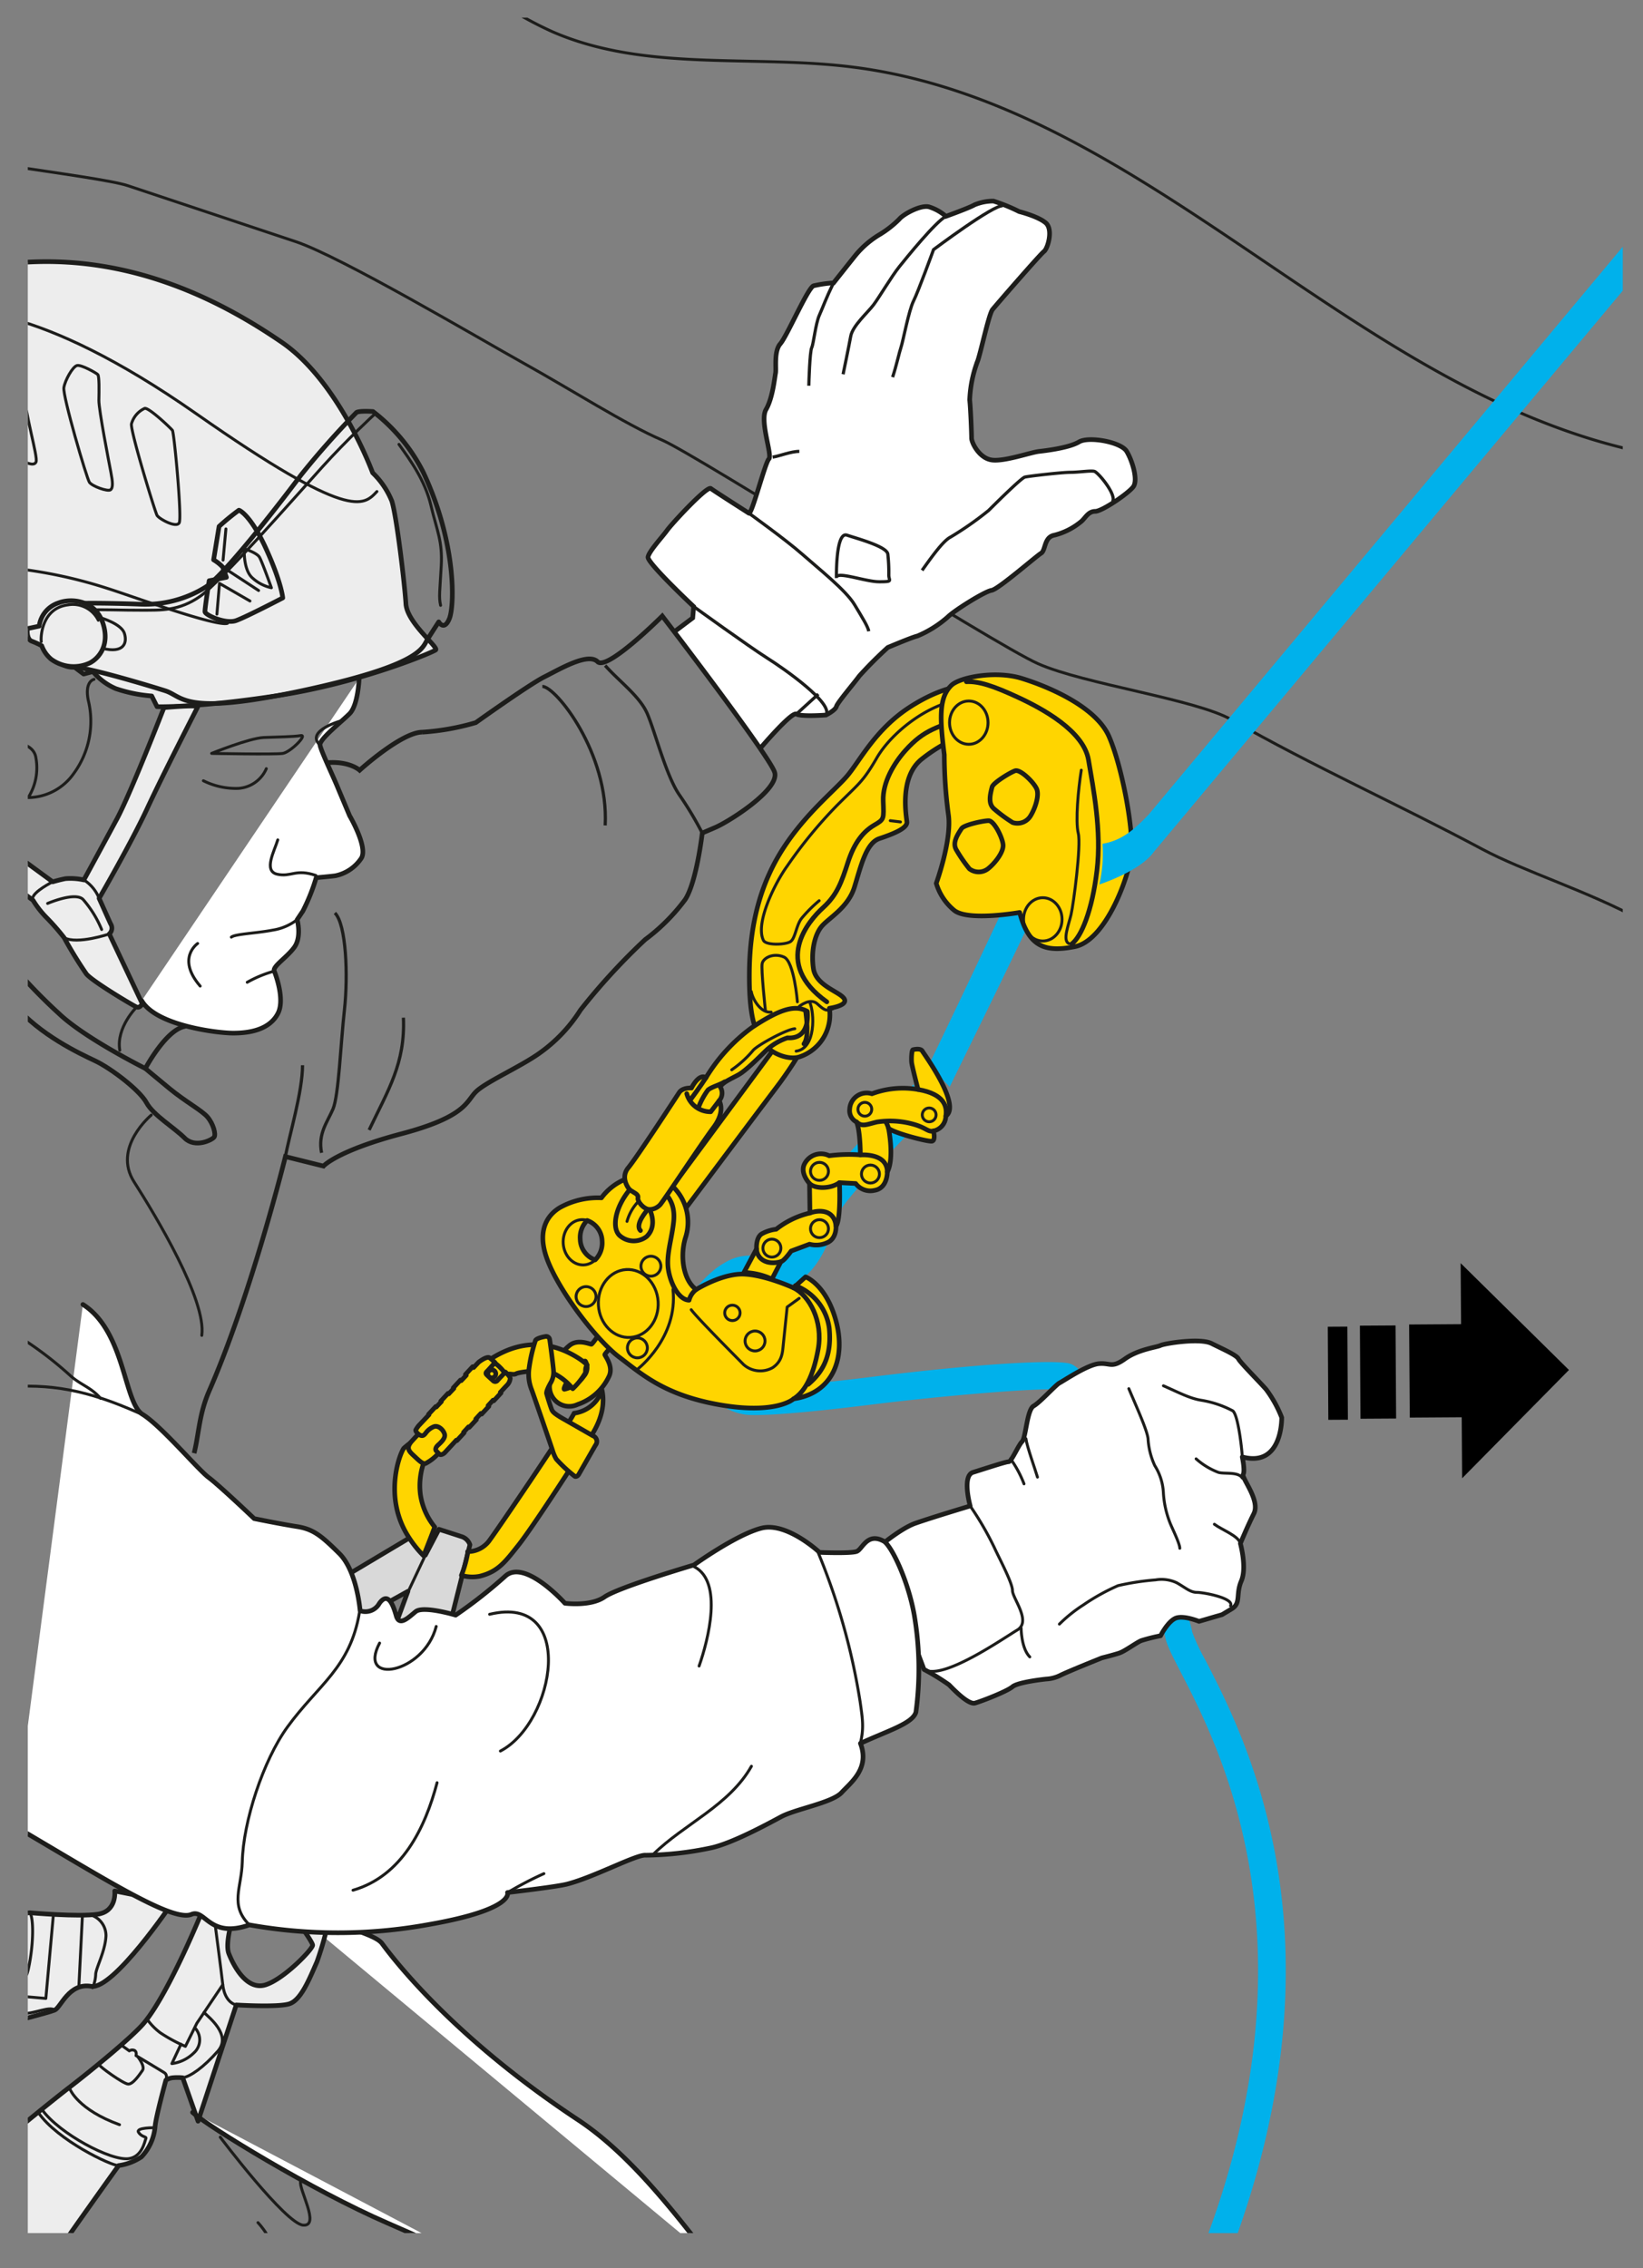 <svg xmlns="http://www.w3.org/2000/svg" xmlns:xlink="http://www.w3.org/1999/xlink" viewBox="0 0 282.765 390.385"><rect x="0" y="0" width="282.765" height="390.385" fill="#808080" stroke="none"/><defs><clipPath id="clip-path"><rect x="4.783" y="3.028" width="274.499" height="381.292" fill="none"/></clipPath></defs><title>ZIGZAG-02-prehension-10</title><g id="Calque_2" data-name="Calque 2"><g id="Calque_1-2" data-name="Calque 1"><g clip-path="url(#clip-path)"><path d="M173.145,155.336c-4.695,10.022-9.979,21.134-13.421,28.212a.975.975,0,0,1,.393.268c1.049,1.158,2.314,2.06,3.318,3.253,4.023-8.246,9.314-18.95,14.031-28.884A37.788,37.788,0,0,1,173.145,155.336Z" fill="#00b1eb"/><path d="M138.364,179.656c-.334,1.26-3.133,5.4-4.737,7.483s-16.701,22.274-16.701,22.274l-1.918-4.259,19.957-27.021Z" fill="#ffd500" stroke="#1d1d1b" stroke-linecap="round" stroke-linejoin="round" stroke-width="0.8"/><path d="M1.061,28.465c9.235,1.374,18.375,2.636,20.923,3.486,5.252,1.75,21.008,7.002,28.885,9.626C58.744,44.205,82.374,58.208,90.254,62.586c7.877,4.377,17.503,10.501,23.633,13.125,6.127,2.627,56.892,35.011,64.768,38.514,7.875,3.499,27.127,6.123,33.258,9.624,14.06,8.029,28.913,14.67,43.19,22.3,7.109,3.799,18.107,7.189,27.281,12.175" fill="none" stroke="#1d1d1b" stroke-linecap="round" stroke-linejoin="round" stroke-width="0.5"/><path d="M85.725.25A63.509,63.509,0,0,0,94.997,5.426c16.012,7.014,34.44,3.927,51.783,6.121,49.064,6.205,83.93,53.184,131.863,65.362q1.921.488,3.872.908" fill="none" stroke="#1d1d1b" stroke-linecap="round" stroke-linejoin="round" stroke-width="0.5"/><path d="M122.007,388.416c-6.766-8.785-14.141-18.043-22.521-23.58-22.348-14.758-32.475-28.675-33.74-30.363-1.262-1.681-7.171-2.742-13.499-5.903a50.789,50.789,0,0,1-10.117-6.537" fill="#fff" stroke="#1d1d1b" stroke-linecap="round" stroke-linejoin="round" stroke-width="0.8"/><path d="M83.302,389.985c-6.13-2.746-12.025-5.4-16.636-7.399-12.976-5.62-30.924-16.651-33.522-19.031" fill="#fff" stroke="#1d1d1b" stroke-linecap="round" stroke-linejoin="round" stroke-width="0.8"/><path d="M37.905,367.816S49.151,382.736,52.182,382.957c3.021.214-.871-6.277-.436-7.571" fill="none" stroke="#1d1d1b" stroke-linecap="round" stroke-linejoin="round" stroke-width="0.5"/><path d="M44.393,382.521s3.132,3.134,2.939,6.996" fill="none" stroke="#1d1d1b" stroke-linecap="round" stroke-linejoin="round" stroke-width="0.5"/><path d="M61.808,116.752s-.166,4.595-1.642,6.075c-1.48,1.477-5.252,4.429-5.089,5.415.166.985,2.133,5.086,2.953,7.057.823,1.967,2.137,5.086,2.137,5.086s3.281,5.58,1.967,7.385a7.064,7.064,0,0,1-4.429,2.953c-1.314.166-3.284.328-3.284.328a33.407,33.407,0,0,1-2.296,5.746l-.985,1.476s.823,2.953-.491,4.758c-1.314,1.805-3.776,3.281-3.447,4.101.329.823,1.805,4.924.657,7.223-1.148,2.299-3.776,3.447-7.714,3.447-2.79,0-13.294-1.314-15.753-5.581" fill="#fff" stroke="#1d1d1b" stroke-linecap="round" stroke-linejoin="round" stroke-width="0.8"/><path d="M36.422,129.662s6.459-2.627,8.972-2.735c2.514-.107,5.034-.111,6.345-.328,1.314-.218-1.75,2.846-3.063,3.063C47.362,129.884,36.422,129.662,36.422,129.662Z" fill="none" stroke="#1d1d1b" stroke-linecap="round" stroke-linejoin="round" stroke-width="0.5"/><path d="M58.959,123.975s-6.563,1.746-3.883,4.267" fill="none" stroke="#1d1d1b" stroke-linecap="round" stroke-linejoin="round" stroke-width="0.5"/><path d="M45.834,132.29a5.64,5.64,0,0,1-4.816,3.392,12.533,12.533,0,0,1-6.016-1.314" fill="none" stroke="#1d1d1b" stroke-linecap="round" stroke-linejoin="round" stroke-width="0.5"/><path d="M47.805,144.544c-.553,1.86-2.521,5.359-.111,5.909,2.406.543,3.171-.985,6.673.218" fill="none" stroke="#1d1d1b" stroke-linecap="round" stroke-linejoin="round" stroke-width="0.5"/><path d="M51.138,158.274a9.097,9.097,0,0,1-4.211,1.805c-2.846.55-6.455.654-7.112,1.203" fill="none" stroke="#1d1d1b" stroke-linecap="round" stroke-linejoin="round" stroke-width="0.5"/><path d="M34.016,162.375s-3.717,2.52.436,7.333" fill="none" stroke="#1d1d1b" stroke-linecap="round" stroke-linejoin="round" stroke-width="0.5"/><path d="M47.2,167.133a20.686,20.686,0,0,0-4.65,1.919" fill="none" stroke="#1d1d1b" stroke-linecap="round" stroke-linejoin="round" stroke-width="0.5"/><path d="M16.182,116.918s-1.652.302-.995,3.587a15.182,15.182,0,0,1-2.53,12.66A9.683,9.683,0,0,1,4.858,137.266a9.601,9.601,0,0,0,1.314-6.891c-.237-1.539-1.691-2.331-3.485-2.614" fill="none" stroke="#1d1d1b" stroke-linecap="round" stroke-linejoin="round" stroke-width="0.5"/><path d="M23.515,173.318s-3.558,3.499-2.901,7.437" fill="none" stroke="#1d1d1b" stroke-linecap="round" stroke-linejoin="round" stroke-width="0.5"/><path d="M1.771,106.561a10.575,10.575,0,0,1,3.334,1.954c5.646,4.839,9.294,7.489,9.294,7.489l1.6-.42a10.42,10.42,0,0,0,3.929,2.933,25.284,25.284,0,0,0,6.185,1.265l.914,1.838s6.878.234,20.911-1.928c14.026-2.166,26.459-7.376,27.041-7.831.585-.446-4.93-4.641-5.125-7.961-.202-3.323-1.6-15.148-2.426-17.678a14.053,14.053,0,0,0-3.294-4.849S58.4,65.685,48.455,58.878C38.957,52.383,22.83,43.403,2.531,45.276Z" fill="#ededed" stroke="#1d1d1b" stroke-linecap="round" stroke-linejoin="round" stroke-width="0.8"/><path d="M2.039,97.771a81.241,81.241,0,0,1,16.565,3.531c3.333,1.031,18.53,6.595,20.537,5.981" fill="none" stroke="#1d1d1b" stroke-linecap="round" stroke-linejoin="round" stroke-width="0.5"/><path d="M2.724,55.026c7.133,2.062,17.215,6.494,31.103,16.213C60.27,89.74,62.549,87.061,64.871,84.592" fill="none" stroke="#1d1d1b" stroke-linecap="round" stroke-linejoin="round" stroke-width="0.5"/><path d="M3.31,79.067c.859.39,2.498,1.31,2.888.449.394-.862-1.938-8.254-2.127-12.696-.189-4.442.449-6.92-.241-7.571Z" fill="none" stroke="#1d1d1b" stroke-linecap="round" stroke-linejoin="round" stroke-width="0.5"/><path d="M10.991,66.709c-.228,1.447,3.925,15.591,4.393,16.287.472.696,3.119,1.632,3.616,1.314.498-.322.397-1.418.081-3.041-.312-1.619-2.094-10.794-2.062-12.368.029-1.574.085-4.163-.192-4.442-.28-.283-2.794-1.704-3.551-1.554C12.52,63.051,11.193,65.438,10.991,66.709Z" fill="none" stroke="#1d1d1b" stroke-linecap="round" stroke-linejoin="round" stroke-width="0.5"/><path d="M22.621,72.966c-.169,1.324,4.058,15.119,4.403,15.724.338.605,3.35,2.26,3.825,1.272.481-.989-.878-15.512-1.177-15.9-.299-.393-4.01-3.925-4.768-3.779A4.148,4.148,0,0,0,22.621,72.966Z" fill="none" stroke="#1d1d1b" stroke-linecap="round" stroke-linejoin="round" stroke-width="0.5"/><path d="M35.999,99.942s-.764,4.761-.722,5.34c.039.579,3.567,2.166,5.349,1.526,1.779-.637,8.036-3.903,8.036-3.903s-.195-2.527-2.777-8.254c-2.575-5.73-4.546-6.813-4.774-6.842a40.376,40.376,0,0,0-3.408,2.79l-.94,5.749a7.254,7.254,0,0,1,1.558,1.236c.14.338.644,1.779.644,1.779Z" fill="none" stroke="#1d1d1b" stroke-linecap="round" stroke-linejoin="round" stroke-width="0.8"/><polyline points="37.333 105.692 37.772 100.404 43.021 103.435" fill="none" stroke="#1d1d1b" stroke-linecap="round" stroke-linejoin="round" stroke-width="0.5"/><line x1="38.881" y1="91.028" x2="38.39" y2="96.397" fill="none" stroke="#1d1d1b" stroke-linecap="round" stroke-linejoin="round" stroke-width="0.5"/><path d="M42.039,94.443s-.205,3.483,1.324,4.946a7.053,7.053,0,0,0,3.346,1.769s-1.593-4.452-2.042-5.246C44.221,95.123,42.039,94.443,42.039,94.443Z" fill="none" stroke="#1d1d1b" stroke-linecap="round" stroke-linejoin="round" stroke-width="0.5"/><line x1="38.322" y1="97.584" x2="44.507" y2="101.63" fill="none" stroke="#1d1d1b" stroke-linecap="round" stroke-linejoin="round" stroke-width="0.5"/><path d="M10.66,114.326a3.96,3.96,0,0,0,1.971.517c2.013-.13,12.608,3.024,15.795,4.036,3.184,1.014,3.005,4.406,23.6-.02,20.608-4.429,20.638-7.382,21.529-8.79.894-1.424,1.951-3.04,1.951-3.04s.917,1.636,1.818-.52c.907-2.153,1.278-12.953-4.475-25.22A30.395,30.395,0,0,0,64.192,70.826s-2.403-.172-2.856.172a143.538,143.538,0,0,0-9.545,10.774c-2.588,3.47-13.047,17.141-16.41,19.268a19.682,19.682,0,0,1-11.291,2.943c-3.512-.14-7.987-.198-9.337-.163" fill="none" stroke="#1d1d1b" stroke-linecap="round" stroke-linejoin="round" stroke-width="0.8"/><path d="M16.012,104.989c.797-.137,5.411.052,8.462.032,3.047-.023,6.342.208,10.059-2.459,3.714-2.67,16.589-17.401,20.963-22.228,4.371-4.829,8.937-9.015,8.937-9.015" fill="none" stroke="#1d1d1b" stroke-linecap="round" stroke-linejoin="round" stroke-width="0.5"/><path d="M68.66,76.475c1.945,2.725,4.468,6.143,5.509,10.53,1.037,4.384,2.006,6.114,1.769,10.394-.234,4.273-.442,5.356-.111,6.787" fill="none" stroke="#1d1d1b" stroke-linecap="round" stroke-linejoin="round" stroke-width="0.5"/><path d="M17.424,106.352s3.467,1.015,3.987,2.644c.54,1.717-.156,3.486-3.753,2.592-3.594-.901-3.467-1.932-3.467-1.932" fill="none" stroke="#1d1d1b" stroke-linecap="round" stroke-linejoin="round" stroke-width="0.5"/><path d="M7.183,111.136a15.071,15.071,0,0,0-1.72-.787c-.969-.371-.758-2.156-.758-2.156l2.036-.433a4.89,4.89,0,0,1,3.346-4.003c2.153-.839,6.303-.507,7.62,3.493,1.219,3.694-.615,5.981-2.221,6.832a6.571,6.571,0,0,1-6.677-.631A5.391,5.391,0,0,1,7.183,111.136Z" fill="#ededed" stroke="#1d1d1b" stroke-linecap="round" stroke-linejoin="round" stroke-width="0.8"/><path d="M7.102,110.423c-.124-.859.111-5.763,4.599-6.322a4.878,4.878,0,0,1,5.216,2.647" fill="none" stroke="#1d1d1b" stroke-linecap="round" stroke-linejoin="round" stroke-width="0.5"/><path d="M2.456,152.526l3.225,2.412A16.367,16.367,0,0,0,7.98,157.89a39.388,39.388,0,0,1,3.063,3.499,70.162,70.162,0,0,0,3.828,6.237c1.096,1.314,8.098,5.47,8.644,5.691.546.218.985-.546.985-.546l-5.691-12.039a1.345,1.345,0,0,0,.218-1.746c-.546-1.206-1.968-4.377-1.968-4.377s5.578-9.629,8.312-15.538c2.738-5.906,8.43-16.959,8.644-17.395.221-.436-5.798.111-5.798.111s-5.688,14.66-8.094,19.148c-2.41,4.485-5.691,10.504-5.691,10.504a10.7,10.7,0,0,0-3.174-.221c-1.093.221-2.186.546-2.186.546L2.501,146.956Z" fill="#ededed" stroke="#1d1d1b" stroke-linecap="round" stroke-linejoin="round" stroke-width="0.8"/><path d="M9.073,151.764c-1.093.546-3.938,2.189-3.392,3.174" fill="none" stroke="#1d1d1b" stroke-linecap="round" stroke-linejoin="round" stroke-width="0.5"/><path d="M14.432,151.438a6.649,6.649,0,0,1,2.627,3.171" fill="none" stroke="#1d1d1b" stroke-linecap="round" stroke-linejoin="round" stroke-width="0.5"/><path d="M18.809,160.733s-5.47,1.86-7.766.657" fill="none" stroke="#1d1d1b" stroke-linecap="round" stroke-linejoin="round" stroke-width="0.5"/><path d="M8.194,155.484s4.816-2.081,6.13-.657a18.725,18.725,0,0,1,3.171,5.145" fill="none" stroke="#1d1d1b" stroke-linecap="round" stroke-linejoin="round" stroke-width="0.5"/><path d="M19.746,325.443s.416,3.493-2.908,3.996c-3.323.498-11.727-.25-11.727-.25s-2.004.278-4.712.627c0,0,.887,18.363.075,18.359.524 0.0.812.004.812.004s7.102-1.789,8.137-2.239c1.034-.446,2.436-4.751,6.263-4.091,3.831.657,13.997-14.42,13.997-14.42Z" fill="#ededed" stroke="#1d1d1b" stroke-linecap="round" stroke-linejoin="round" stroke-width="0.8"/><path d="M.287,344.345a7.669,7.669,0,0,0,4.61-5.555c.979-4.534.859-9.008.215-9.6" fill="none" stroke="#1d1d1b" stroke-linecap="round" stroke-linejoin="round" stroke-width="0.5"/><path d="M9.177,329.661,7.889,343.937l-6.003-.524s-.546,3.173,1.854,3.16c2.403-.02,4.755-1.348,5.685-.633" fill="none" stroke="#1d1d1b" stroke-linecap="round" stroke-linejoin="round" stroke-width="0.5"/><line x1="14.188" y1="329.619" x2="13.567" y2="342.025" fill="none" stroke="#1d1d1b" stroke-linecap="round" stroke-linejoin="round" stroke-width="0.5"/><path d="M15.661,329.583A3.723,3.723,0,0,1,18.24,333.186c-.143,2.742-1.763,5.519-1.772,6.657a6.34,6.34,0,0,1-.536,2.247" fill="none" stroke="#1d1d1b" stroke-linecap="round" stroke-linejoin="round" stroke-width="0.5"/><path d="M54.549,337.625a52.782,52.782,0,0,0,2.419-9.376l-7.463.104c1.278,1.714,4.319,5.857,4.299,6.423-.023.715-4.914,5.811-8.091,6.819-3.177,1.008-5.427-3.067-6.325-5.362-.683-1.733.524-5.841,1.155-7.75l-.036.003s-1.06.072-2.511.127a11.995,11.995,0,0,1-2.943-.306S29.187,342.897,24.767,348.18c-2.12,2.53-9.564,8.553-12.813,11.051-3.252,2.498-9.363,7.538-9.363,7.538l-.431,22.217s6.507.404,6.737.059c2.803-4.202,11.515-16.345,11.515-16.345a9.45,9.45,0,0,0,3.925-1.49,8.61,8.61,0,0,0,2.354-5.242c.124-1.606,1.86-7.968,1.86-7.968a2.915,2.915,0,0,1,1.129-.41,9.216,9.216,0,0,1,1.769,0l2.634,7.473L40.663,345.056s7.174.449,9.138-.192C51.766,344.223,53.154,340.818,54.549,337.625Z" fill="#ededed" stroke="#1d1d1b" stroke-linecap="round" stroke-linejoin="round" stroke-width="0.8"/><path d="M36.715,328.838s1.457,11.093,1.626,12.732c.166,1.639.92,3.138,2.322,3.486" fill="none" stroke="#1d1d1b" stroke-linecap="round" stroke-linejoin="round" stroke-width="0.5"/><path d="M38.341,341.57l-4.468,6.643L31.908,352.186a27.323,27.323,0,0,1-4.315-2.335,10.442,10.442,0,0,1-2.25-2.302" fill="none" stroke="#1d1d1b" stroke-linecap="round" stroke-linejoin="round" stroke-width="0.5"/><path d="M35.118,346.365c.706.715,4.829,3.857,2.364,6.654-2.465,2.797-4.712,4.351-6.033,4.573" fill="none" stroke="#1d1d1b" stroke-linecap="round" stroke-linejoin="round" stroke-width="0.5"/><path d="M28.552,358.001s.364-.871-.267-1.281c-.637-.41-4.878-2.946-4.878-2.946s.185-.624-.247-.884a.924.924,0,0,0-.907.071l-1.314-.943" fill="none" stroke="#1d1d1b" stroke-linecap="round" stroke-linejoin="round" stroke-width="0.5"/><path d="M23.772,354.053s1.236,1.574.745,2.276c-.494.696-1.629,2.419-2.475,2.348-.846-.065-4.989-3.05-4.927-3.297" fill="none" stroke="#1d1d1b" stroke-linecap="round" stroke-linejoin="round" stroke-width="0.5"/><path d="M12.064,359.594s1.376,3.499,8.507,6.075" fill="none" stroke="#1d1d1b" stroke-linecap="round" stroke-linejoin="round" stroke-width="0.5"/><path d="M26.699,366.189s-3.428-.072-2.849.8c.579.878,1.441.677,1.252,1.08-.192.41-.611,3.07-2.872,3.428-3.116.508-12.013-4.338-14.901-8.299" fill="none" stroke="#1d1d1b" stroke-linecap="round" stroke-linejoin="round" stroke-width="0.5"/><path d="M20.413,372.7c-1.249.059-10.54-4.364-13.802-9.099" fill="none" stroke="#1d1d1b" stroke-linecap="round" stroke-linejoin="round" stroke-width="0.5"/><path d="M31.141,351.822,29.58,355.152a6.572,6.572,0,0,0,3.766-1.828,3.005,3.005,0,0,0,.273-4.241" fill="none" stroke="#1d1d1b" stroke-linecap="round" stroke-linejoin="round" stroke-width="0.5"/><path d="M2.519,166.602a92.508,92.508,0,0,0,7.636,7.845c4.413,4.218,14.862,9.441,14.862,9.441s3.473-6.579,6.754-7.232" fill="none" stroke="#1d1d1b" stroke-linecap="round" stroke-linejoin="round" stroke-width="0.8"/><path d="M25.017,183.887s1.34,1.135,4.13,3.434c2.79,2.296,5.581,3.772,6.566,4.924.982,1.148,1.477,2.953,1.148,3.444-.328.491-3.281,1.971-5.089.166-1.802-1.808-5.415-3.942-6.563-6.075-1.148-2.134-6.071-5.906-8.862-7.22-2.654-1.249-9.465-4.426-13.935-9.678" fill="none" stroke="#1d1d1b" stroke-linecap="round" stroke-linejoin="round" stroke-width="0.8"/><path d="M26.029,191.913S19.304,197.494,23.076,203.403s12.472,20.348,11.652,26.423" fill="none" stroke="#1d1d1b" stroke-linecap="round" stroke-linejoin="round" stroke-width="0.5"/><path d="M206.911,387.178c20.384-52.76,3.036-86.346-3.694-99.371-1.525-2.956-2.446-4.738-2.689-6.124-1.239-7.145-13.997-39.408-17.831-42.478-2.917-.508-20.73,1.029-32.664,2.524-12.984,1.62-18.506,1.847-20.674,1.803a9.292,9.292,0,0,1-6.709-3.032c-2.093-2.237-2.75-11.508-2.311-14.578a2.362,2.362,0,0,1,4.676.67c-.254,1.779-.119,9.393,1.084,10.677a4.592,4.592,0,0,0,3.358,1.536c1.919.042,9.861-.502,19.988-1.766,19.01-2.376,32.045-3.06,34.643-2.364,6.533,1.74,20.289,41.539,21.096,46.199a32.851,32.851,0,0,0,2.231,4.764c6.912,13.38,24.6,47.62,4.708,101.133Z" fill="#00b1eb"/><path d="M104.855,236.779c.706-1.659-.676-3.317-.764-3.629-.085-.319,6.569-6.956,6.569-6.956l-3.493-2.719s-5.053,7.883-5.385,7.87c-.319,0-2.276-.93-3.707.163a9.256,9.256,0,0,0-3.438,6.498,3.388,3.388,0,0,0,4.771,3.707A9.246,9.246,0,0,0,104.855,236.779Zm-5.929-.953c.937-1.086,1.698-1.743,1.828-1.548a2.191,2.191,0,0,1-.263,2.55,5.574,5.574,0,0,1-3.359,2.27C96.81,239.117,97.935,236.967,98.927,235.826Z" fill="#ffd500" stroke="#1d1d1b" stroke-linecap="round" stroke-linejoin="round" stroke-width="0.8"/><path d="M58.978,271.534l11.561-6.891a12.59,12.59,0,0,0,1.558,2.114,3.737,3.737,0,0,0,1.112.884l2.332-4.445s2.449.78,3.782,1.223a2.216,2.216,0,0,1,1.554,1.447l-3.89,15.451-9.561.111,2.777-7.558-9.223,5.112Z" fill="#d9d9d9" stroke="#1d1d1b" stroke-linecap="round" stroke-linejoin="round" stroke-width="0.8"/><line x1="73.21" y1="267.641" x2="70.094" y2="274.256" fill="#d9d9d9" stroke="#1d1d1b" stroke-linecap="round" stroke-linejoin="round" stroke-width="0.5"/><path d="M150.586,266.795s4.137-3.642,6.953-4.638c2.81-.988,9.431-2.975,9.431-2.975s-1.46-5.19.498-5.792c2.146-.663,5.623-1.821,6.12-1.821.498,0,1.658-2.813,2.318-3.473.66-.663.823-5.46,1.984-6.12,1.161-.663,3.808-3.642,4.472-3.977.66-.329,4.794-3.145,6.781-3.307,1.987-.163,2.153.829,4.468-.826,2.315-1.655,5.463-1.984,6.123-2.316.663-.335,6.784-1.327,8.771-.335,1.984.995,4.303,1.99,4.634,2.65.332.663,3.967,4.302,4.797,5.294a20.457,20.457,0,0,1,2.65,4.8c0,.498,0,8.602-6.787,6.784,0,0,.494,2.319.166,2.979-.332.664,2.975,4.468,1.821,6.784-1.158,2.315-2.315,5.132-2.315,5.132s1.155,4.137.163,6.452c-.992,2.315,0,3.805-1.655,4.8l-1.655.992-3.971,1.158s-2.81-1.155-4.133-.495c-1.327.66-2.485,2.976-2.485,2.976a30.269,30.269,0,0,0-3.31.829c-.826.329-2.81,1.821-3.805,2.15-.995.332-2.979.826-2.979.826s-5.792,2.319-7.116,2.982a6.149,6.149,0,0,1-2.484.66s-4.8.495-5.789,1.324c-.995.829-5.295,2.485-6.452,2.813-1.161.332-3.812-2.481-4.472-3.145a38.499,38.499,0,0,0-4.302-2.644s-3.971-10.592-5.294-13.903A68.944,68.944,0,0,0,150.586,266.795Z" fill="#fff" stroke="#1d1d1b" stroke-linecap="round" stroke-linejoin="round" stroke-width="0.8"/><path d="M166.97,259.182a52.902,52.902,0,0,1,4.136,7.115c.83,1.821,3.145,6.124,3.145,7.447,0,1.324,3.31,5.291.826,6.784-2.481,1.486-12.904,8.771-16.052,6.787" fill="none" stroke="#1d1d1b" stroke-linecap="round" stroke-linejoin="round" stroke-width="0.5"/><path d="M2.53,314.285c15.365,9.02,27.177,16.556,30.419,15.184,2.387-1.008,3.064,4.247,9.971,1.812a86.635,86.635,0,0,0,30.654-.026c15.073-2.611,13.766-5.545,13.766-5.545s8.381-.962,10.28-1.457c4.67-1.21,11.922-5.122,13.506-4.963a56.704,56.704,0,0,0,11.304-1.278c3.671-.829,9.499-4.003,12.019-5.353,2.534-1.343,8.78-2.4,10.397-4.159,1.61-1.753,4.881-4.143,3.236-8.462,4.852-2.231,8.959-3.421,9.548-5.359a55.179,55.179,0,0,0-.267-16.625c-1.057-6.088-3.993-12.124-5.278-12.816-2.875-1.564-3.645,1.388-4.644,1.769-.995.384-6.4.163-6.4.163s-5.626-5.262-9.964-4.179c-4.338,1.086-11.649,6.348-11.649,6.348s-12.989,3.821-15.389,5.502c-2.407,1.678-6.816,1.083-6.816,1.083s-6.969-7.801-10.319-4.615a81.788,81.788,0,0,1-8.485,6.66s-5.581-1.672-6.885-.605c-1.304,1.067-2.813,2.595-3.346.709-.533-1.893-1.418-4.215-2.901-2.127a2.743,2.743,0,0,1-3.311,1.268s-.527-6.836-3.584-9.854c-3.051-3.018-4.452-4.192-7.278-4.631-2.836-.442-7.369-1.372-7.369-1.372s-5.984-5.701-7.841-7.08c-1.857-1.385-8.146-8.875-11.376-10.868-3.236-2-2.975-14.267-10.26-18.904" fill="#fff" stroke="#1d1d1b" stroke-linecap="round" stroke-linejoin="round" stroke-width="0.8"/><path d="M61.873,277.449c-1.6,9.626-7.122,12.488-12.416,19.789-4.143,5.717-7.61,16.257-7.763,23.223-.107,4.41-2.215,7.405,1.226,10.82" fill="none" stroke="#1d1d1b" stroke-linecap="round" stroke-linejoin="round" stroke-width="0.5"/><path d="M75.073,279.914c-2.104,8.143-13.652,10.221-9.743,2.862" fill="none" stroke="#1d1d1b" stroke-linecap="round" stroke-linejoin="round" stroke-width="0.5"/><path d="M84.263,277.826c15.103-3.629,11.246,18.654,1.857,23.535" fill="none" stroke="#1d1d1b" stroke-linecap="round" stroke-linejoin="round" stroke-width="0.5"/><path d="M119.496,269.647c4.969,2.585,2.416,12.517.82,17.083" fill="none" stroke="#1d1d1b" stroke-linecap="round" stroke-linejoin="round" stroke-width="0.5"/><path d="M140.813,267.211a112.959,112.959,0,0,1,7.219,25.672c.361,2.586.696,4.397.091,6.898" fill="none" stroke="#1d1d1b" stroke-linecap="round" stroke-linejoin="round" stroke-width="0.5"/><path d="M112.439,319.121c5.382-5.262,13.057-8.381,16.888-15.148" fill="none" stroke="#1d1d1b" stroke-linecap="round" stroke-linejoin="round" stroke-width="0.5"/><path d="M87.421,325.68a60.374,60.374,0,0,1,6.185-3.223" fill="none" stroke="#1d1d1b" stroke-linecap="round" stroke-linejoin="round" stroke-width="0.5"/><path d="M75.223,306.809c-2.078,7.844-6.046,16.062-14.469,18.504" fill="none" stroke="#1d1d1b" stroke-linecap="round" stroke-linejoin="round" stroke-width="0.5"/><path d="M1.87,238.642c8.163-.5,14.705,1.104,23.489,5.21" fill="none" stroke="#1d1d1b" stroke-linecap="round" stroke-linejoin="round" stroke-width="0.5"/><path d="M2.424,229.516a63.05,63.05,0,0,1,9.66,7.217c1.769,1.606,3.564,2.003,5.216,3.922" fill="none" stroke="#1d1d1b" stroke-linecap="round" stroke-linejoin="round" stroke-width="0.5"/><path d="M175.74,280.197s0,3.477,1.49,4.963" fill="none" stroke="#1d1d1b" stroke-linecap="round" stroke-linejoin="round" stroke-width="0.5"/><path d="M182.326,279.514a24.798,24.798,0,0,1,4.14-3.311,35.703,35.703,0,0,1,5.958-3.31,43.781,43.781,0,0,1,6.452-.989,6.131,6.131,0,0,1,3.639.494c1.489.83,2.319,1.655,3.476,1.655,1.158,0,6.452.989,5.789,2.315" fill="none" stroke="#1d1d1b" stroke-linecap="round" stroke-linejoin="round" stroke-width="0.5"/><path d="M194.274,238.993c1.323,3.145,3.145,7.112,3.307,8.608a12.741,12.741,0,0,0,1.158,4.631,9.666,9.666,0,0,1,1.49,4.8,16.791,16.791,0,0,0,1.161,5.125c.328.83,1.655,3.48,1.655,4.306" fill="none" stroke="#1d1d1b" stroke-linecap="round" stroke-linejoin="round" stroke-width="0.5"/><path d="M208.999,262.327c1.324.992,4.14,1.984,4.472,3.311" fill="none" stroke="#1d1d1b" stroke-linecap="round" stroke-linejoin="round" stroke-width="0.5"/><path d="M205.854,251.071a12.387,12.387,0,0,0,3.808,2.319c.992.332,3.476-.166,4.137.995" fill="none" stroke="#1d1d1b" stroke-linecap="round" stroke-linejoin="round" stroke-width="0.5"/><path d="M200.229,238.496c2.65,1.161,4.471,2.15,6.455,2.485a17.51,17.51,0,0,1,5.46,1.818c.995.663,1.655,7.281,1.655,7.945" fill="none" stroke="#1d1d1b" stroke-linecap="round" stroke-linejoin="round" stroke-width="0.5"/><path d="M176.566,247.602c.163,1.32,1.655,5.46,1.984,6.615" fill="none" stroke="#1d1d1b" stroke-linecap="round" stroke-linejoin="round" stroke-width="0.5"/><path d="M173.919,251.071a19.05,19.05,0,0,1,2.315,4.303" fill="none" stroke="#1d1d1b" stroke-linecap="round" stroke-linejoin="round" stroke-width="0.5"/><polygon points="251.637 254.415 270.021 235.777 251.38 217.392 251.455 227.888 242.515 227.949 242.625 243.972 251.565 243.914 251.637 254.415"/><rect x="234.094" y="228.13" width="6.135" height="16.019" transform="translate(-1.431 1.446) rotate(-0.348)"/><rect x="228.565" y="228.32" width="3.368" height="16.023" transform="translate(-1.351 1.324) rotate(-0.328)"/><path d="M74.816,262.797a11.461,11.461,0,0,1-2.465-5.6,12.05,12.05,0,0,1,.873-6.221,25.08,25.08,0,0,1,1.671-2.729,5.396,5.396,0,0,0-.172-1.214c-.166-.15-.676-.629-.821-.733a20.507,20.507,0,0,0-4.404,2.941c-.76,1.059-3.459,8.288.634,14.979a19.018,19.018,0,0,0,2.771,3.534C73.55,266.106,74.21,264.462,74.816,262.797Z" fill="#ffd500" stroke="#1d1d1b" stroke-linecap="round" stroke-linejoin="round" stroke-width="0.8"/><path d="M95.854,236.666a9.859,9.859,0,0,1,2.719,2.338,12.588,12.588,0,0,0,2.183-2.737c.008-.162.02-.321.02-.487a1.529,1.529,0,0,1,.275-.876,10.61,10.61,0,0,0-1.499-1.161c-4.02-2.553-9.152-3.638-15.033.097a18.616,18.616,0,0,0-2.645,3.073s2.191,2.564,2.656,2.071a17.16,17.16,0,0,1,2.811-2.457c.516-.181.991.16,1.524-.122C89.398,236.122,93.916,235.443,95.854,236.666Z" fill="#ffd500" stroke="#1d1d1b" stroke-linecap="round" stroke-linejoin="round" stroke-width="0.8"/><path d="M103.606,239.228a5.832,5.832,0,0,1-4.806,3.99c-.02.039-.024.073-.046.112-1.858,3.36-13.227,20.056-14.413,21.636a4.631,4.631,0,0,1-3.864,2.073,1.719,1.719,0,0,1-.041.536,18.939,18.939,0,0,1-1.03,3.547,6.594,6.594,0,0,0,3.174.146c3.153-.779,4.381-2.492,6.645-5.338,2.265-2.851,9.018-13.194,12.655-19.034C103.662,244.036,104.091,241.439,103.606,239.228Z" fill="#ffd500" stroke="#1d1d1b" stroke-linecap="round" stroke-linejoin="round" stroke-width="0.8"/><path d="M71.481,250.773c-.944-.888-1.743-1.428-.658-2.687,1.083-1.26,13.324-13.915,13.324-13.915s.616-.101,1.84,1.094c1.222,1.192,1.195,1.813,1.195,1.813S75.863,249.756,75.274,250.329a7.932,7.932,0,0,1-2.03,1.54C72.791,251.996,72.219,251.472,71.481,250.773Z" fill="#ffd500" stroke="#1d1d1b" stroke-linecap="round" stroke-linejoin="round" stroke-width="0.8"/><path d="M85.198,236.847a.689.689,0,1,0-.961.157A.688.688,0,0,0,85.198,236.847Z" fill="none" stroke="#1d1d1b" stroke-linecap="round" stroke-linejoin="round" stroke-width="0.8"/><path d="M87.208,238.445c-.071.068-.481.509-1.102,1.183l.116.108L84.976,241.081l-.116-.108c-.272.299-.56.61-.857.934l.131.122-1.247,1.345-.127-.12c-.291.318-.587.641-.881.961l.112.105-1.247,1.344-.108-.101c-.293.321-.582.635-.861.938l.096.09-1.247,1.344-.09-.082c-1.145,1.243-1.949,2.117-2.008,2.175-.206.211-.668.433-.855.269-.187-.162-.385-.386-.578-.58-.193-.193-.138-.539.146-.861.287-.321,1.519-1.23,1.272-2.042-.246-.813-1.118-1.521-1.805-1.294a3.207,3.207,0,0,0-1.438,1.12c-.28.352-.605.772-1.405.038-.265-.243-.349-.472-.309-.58a5.349,5.349,0,0,1,.472-.701c.028-.034.749-.798,1.8-1.912l-.08-.073L74.993,242.07l.091.086c.282-.299.576-.611.875-.926l-.094-.086,1.247-1.345.105.097c.301-.318.599-.635.895-.946L78.01,238.853l1.247-1.343.116.108c.304-.322.597-.633.871-.924l-.145-.135,1.245-1.344.161.148c.546-.578.878-.93.878-.93s1.408-1.116,1.887-.744c.48.372.919.798.919.798s-1.108,1.276-1.372,1.528c-.263.252-.22.423-.028.615.193.193.894.836,1.064.985a.506.506,0,0,0,.753-.013c.24-.297,1.384-1.466,1.384-1.466s.801.767.822,1.086A1.911,1.911,0,0,1,87.208,238.445Z" fill="#ffd500" stroke="#1d1d1b" stroke-linecap="round" stroke-linejoin="round" stroke-width="0.8"/><path d="M96.962,244.198c.669.382,4.473,2.559,5.064,2.897a1.037,1.037,0,0,1,.449,1.64c-.488.85-2.623,4.581-2.861,4.995-.237.413-.579.418-.683.356a23.935,23.935,0,0,1-3.2-2.975,6.901,6.901,0,0,1-.642-1.51c-.122-.405-3.477-10.171-3.612-10.473a7.201,7.201,0,0,1-.451-3.432,26.454,26.454,0,0,1,1.137-5.022c.26-.414,1.573-.644,1.815-.675a.612.612,0,0,1,.616.493c.07.319.647,4.808.675,5.497a3.605,3.605,0,0,1-.421,1.865c-.278.487-.887,1.599-.777,1.999.107.398.774,2.576.94,2.869C95.179,243.015,95.475,243.348,96.962,244.198Z" fill="#ffd500" stroke="#1d1d1b" stroke-linecap="round" stroke-linejoin="round" stroke-width="0.8"/><path d="M157.215,186.623l-2.357,2.733c-3.254,3.252-13.97,14.128-15.23,17.581-.169.463-.344.974-.528,1.513-2.154,6.316-3.872,9.12-7.903,7.927a8.27,8.27,0,0,0-6.482.948c-4.627,2.611-8.399,8.89-9.598,13.474a12.885,12.885,0,0,1-.466,1.47,2.734,2.734,0,0,0-.606.004,2.542,2.542,0,0,0-1.737,1.035,1.036,1.036,0,0,1,.111.033c1.915,1.015,3.676,2.266,5.645,3.078a10.916,10.916,0,0,0,1.986-4.329c.931-3.557,4.036-8.555,7.171-10.324a3.323,3.323,0,0,1,2.531-.5c9.406,2.78,12.632-6.639,14.176-11.168.171-.504.333-.979.489-1.407.693-1.737,7.83-9.516,14.176-15.866l.815-.945A28.838,28.838,0,0,1,157.215,186.623Z" fill="#00b1eb"/><path d="M128.028,219.005l2.174-4.067s-.147-1.912.882-2.574a6.594,6.594,0,0,1,2.5-.809,14.798,14.798,0,0,1,5.81-2.795l-.074-5.074s-1.544-1.618-.956-3.162a3.171,3.171,0,0,1,4.339-1.618,26.463,26.463,0,0,1,5.369-.147s0-4.118-.662-5.663a2.178,2.178,0,0,1-1.177-2.206,2.932,2.932,0,0,1,3.824-2.648,15.242,15.242,0,0,1,7.943-.735s-1.03-3.971-1.103-4.633,0-2.133.221-2.206,1.324-.294,1.618.221,6.766,9.34,4.045,11.178a2.665,2.665,0,0,1-2.133,2.574s.441,1.691-.294,1.765-6.251-1.324-7.428-2.206c0,0,1.03,5.148-.221,7.501,0,0,.074,2.795-2.206,3.162a3.139,3.139,0,0,1-3.236-1.177l-2.795-.147s.294,6.325-.588,7.501c0,0,.147,2.206-1.618,2.868a4.481,4.481,0,0,1-2.942.221l-3.162,1.177s-1.177,1.691-1.765,1.839l-1.542,2.993A12.185,12.185,0,0,0,128.028,219.005Z" fill="#ffd500" stroke="#1d1d1b" stroke-linecap="round" stroke-linejoin="round" stroke-width="0.8"/><path d="M130.202,214.938c.074,1.691,1.691,2.868,4.192,2.206" fill="none" stroke="#1d1d1b" stroke-linecap="round" stroke-linejoin="round" stroke-width="0.8"/><path d="M139.395,208.76c1.397-.515,4.192-.735,4.486,2.28" fill="none" stroke="#1d1d1b" stroke-linecap="round" stroke-linejoin="round" stroke-width="0.8"/><path d="M139.321,203.686c.956.956,3.604.956,5.148-.147" fill="none" stroke="#1d1d1b" stroke-linecap="round" stroke-linejoin="round" stroke-width="0.8"/><path d="M148.073,198.758c1.765-.074,4.633.294,4.633,2.942" fill="none" stroke="#1d1d1b" stroke-linecap="round" stroke-linejoin="round" stroke-width="0.8"/><path d="M147.411,193.095c.956.883,1.691.441,3.53,0a14.82,14.82,0,0,1,6.692.515c1.839.588,2.133,1.25,3.015,1.03" fill="none" stroke="#1d1d1b" stroke-linecap="round" stroke-linejoin="round" stroke-width="0.8"/><path d="M162.781,192.066c.221-1.471-.074-3.751-4.78-4.56" fill="none" stroke="#1d1d1b" stroke-linecap="round" stroke-linejoin="round" stroke-width="0.8"/><path d="M152.926,194.199a4.801,4.801,0,0,0-.515-1.177" fill="none" stroke="#1d1d1b" stroke-linecap="round" stroke-linejoin="round" stroke-width="0.8"/><circle cx="159.913" cy="191.875" r="1.189" fill="none" stroke="#1d1d1b" stroke-linecap="round" stroke-linejoin="round" stroke-width="0.5"/><circle cx="148.841" cy="190.909" r="1.189" fill="none" stroke="#1d1d1b" stroke-linecap="round" stroke-linejoin="round" stroke-width="0.5"/><circle cx="149.807" cy="202.055" r="1.548" fill="none" stroke="#1d1d1b" stroke-linecap="round" stroke-linejoin="round" stroke-width="0.5"/><circle cx="141.035" cy="201.595" r="1.548" fill="none" stroke="#1d1d1b" stroke-linecap="round" stroke-linejoin="round" stroke-width="0.5"/><circle cx="141.035" cy="211.459" r="1.548" fill="none" stroke="#1d1d1b" stroke-linecap="round" stroke-linejoin="round" stroke-width="0.5"/><circle cx="132.845" cy="214.805" r="1.548" fill="none" stroke="#1d1d1b" stroke-linecap="round" stroke-linejoin="round" stroke-width="0.5"/><path d="M143.882,227.357c-1.708-6.326-5.245-7.603-5.245-7.603l-2.075,1.886s-4.769-2.192-8.511-2.358c-3.742-.166-8.231,2.646-8.231,2.646-2.091-1.469-2.871-5.418-1.883-8.812a8.545,8.545,0,0,0-2.157-8.928c-2.265-2.124-5.211-2.34-8.206-1.22a9.704,9.704,0,0,0-4.066,3.186,13.434,13.434,0,0,0-7.094,1.643c-1.543.896-4.323,3.335-2.241,8.936s8.604,13.99,12.379,16.82c3.775,2.83,7.741,6.581,17.441,8.241,9.7,1.66,12.596-1.053,12.596-1.053C143.325,239.787,145.616,233.779,143.882,227.357Zm-41.453-10.526a3.864,3.864,0,0,1-2.574-3.548,4.109,4.109,0,0,1,1.198-3.237,3.865,3.865,0,0,1,2.573,3.548A4.109,4.109,0,0,1,102.429,216.831Z" fill="#ffd500" stroke="#1d1d1b" stroke-linecap="round" stroke-linejoin="round" stroke-width="0.8"/><path d="M109.745,235.619s6.995-5.368,6.075-13.707" fill="none" stroke="#1d1d1b" stroke-linecap="round" stroke-linejoin="round" stroke-width="0.5"/><path d="M112.701,203.981c2.356,1.452,3.567,3.258,3.226,6.345s-1.314,5.756-.891,8.262,1.861,5.139,3.557,5.178a3.372,3.372,0,0,1,1.226-1.837" fill="none" stroke="#1d1d1b" stroke-linecap="round" stroke-linejoin="round" stroke-width="0.8"/><path d="M118.96,225.401c1.101,1.513,8.081,8.485,9.004,9.435a4.34,4.34,0,0,0,4.997.551c1.657-1.11,1.706-2.624,1.84-3.927l.672-6.515,2.064-1.495" fill="none" stroke="#1d1d1b" stroke-linecap="round" stroke-linejoin="round" stroke-width="0.5"/><path d="M136.562,221.641c2.745,1.339,5.104,5.723,4.253,10.522s-2.373,7.426-4.227,8.577" fill="none" stroke="#1d1d1b" stroke-linecap="round" stroke-linejoin="round" stroke-width="0.8"/><path d="M139.108,238.239c2.099-1.785,4.136-4.43,3.601-9.69a9.126,9.126,0,0,0-5.812-7.288" fill="none" stroke="#1d1d1b" stroke-linecap="round" stroke-linejoin="round" stroke-width="0.8"/><circle cx="100.862" cy="223.146" r="1.716" fill="none" stroke="#1d1d1b" stroke-linecap="round" stroke-linejoin="round" stroke-width="0.5"/><circle cx="112.024" cy="217.916" r="1.716" fill="none" stroke="#1d1d1b" stroke-linecap="round" stroke-linejoin="round" stroke-width="0.5"/><circle cx="109.698" cy="231.973" r="1.716" fill="none" stroke="#1d1d1b" stroke-linecap="round" stroke-linejoin="round" stroke-width="0.5"/><circle cx="129.945" cy="230.787" r="1.716" fill="none" stroke="#1d1d1b" stroke-linecap="round" stroke-linejoin="round" stroke-width="0.5"/><circle cx="126.047" cy="225.951" r="1.326" fill="none" stroke="#1d1d1b" stroke-linecap="round" stroke-linejoin="round" stroke-width="0.5"/><ellipse cx="100.279" cy="213.804" rx="3.354" ry="3.9" transform="translate(-13.129 6.665) rotate(-3.573)" stroke-width="0.5" stroke="#1d1d1b" stroke-linecap="round" stroke-linejoin="round" fill="none"/><ellipse cx="108.126" cy="224.334" rx="5.148" ry="5.85" transform="translate(-13.77 7.174) rotate(-3.573)" stroke-width="0.5" stroke="#1d1d1b" stroke-linecap="round" stroke-linejoin="round" fill="none"/><path d="M132.056,180.246c1.217,1.217,3.747,2.204,5.51,1.653a7.635,7.635,0,0,0,5.179-8.375s3.306-.441,2.534-1.653-4.849-2.204-5.289-5.179.22-5.84,1.433-7.273,4.518-3.196,5.62-6.722,1.983-7.603,4.298-8.375,4.849-1.763,4.738-2.865-1.322-7.714,2.534-10.799,8.044-4.738,11.019-4.959l-3.306-7.714s-3.857-.11-9.807,3.747-8.595,9.366-10.799,11.901-7.052,6.391-10.909,12.342-5.73,12.893-5.84,21.047S129.962,178.153,132.056,180.246Z" fill="#ffd500" stroke="#1d1d1b" stroke-linecap="round" stroke-linejoin="round" stroke-width="0.8"/><path d="M166.546,123.276c-5.179,1.873-7.438,2.228-10.689,5.84-1.983,2.204-3.967,5.51-3.857,8.705s.201,3.162-1.543,4.187c-1.873,1.102-3.416,2.975-4.518,6.391s-1.873,5.62-4.298,7.824-8.815,9.477.661,16.198" fill="none" stroke="#1d1d1b" stroke-linecap="round" stroke-linejoin="round" stroke-width="0.8"/><path d="M143.295,173.635c-1.102.441-1.433.22-2.645-.882s-3.085.441-3.085.441" fill="none" stroke="#1d1d1b" stroke-linecap="round" stroke-linejoin="round" stroke-width="0.5"/><path d="M139.328,172.422c.882,1.873,1.102,8.044-2.314,8.485" fill="none" stroke="#1d1d1b" stroke-linecap="round" stroke-linejoin="round" stroke-width="0.5"/><path d="M137.235,172.422s-.551-6.942-2.314-7.714-3.526.11-3.747,1.102.551,8.044.551,8.044" fill="none" stroke="#1d1d1b" stroke-linecap="round" stroke-linejoin="round" stroke-width="0.5"/><path d="M129.301,170.659c.22,1.322,1.653,3.747,3.416,3.526" fill="none" stroke="#1d1d1b" stroke-linecap="round" stroke-linejoin="round" stroke-width="0.5"/><path d="M140.981,155.012a24.198,24.198,0,0,0-2.975,2.975c-.992,1.212-1.102,3.526-1.983,4.077s-4.187.661-4.628-.22c-1.477-2.954,2.009-9.939,4.077-12.782a78.23,78.23,0,0,1,8.595-10.468c3.747-3.747,4.408-3.967,6.832-8.154s8.375-9.036,14.215-10.028" fill="none" stroke="#1d1d1b" stroke-linecap="round" stroke-linejoin="round" stroke-width="0.5"/><line x1="153.213" y1="141.238" x2="154.976" y2="141.458" fill="none" stroke="#1d1d1b" stroke-linecap="round" stroke-linejoin="round" stroke-width="0.5"/><path d="M111.262,212.829a3.634,3.634,0,0,1-4.687-.251c-1.278-1.332-.73-4.734,1.793-7.825,0,0-1.752-1.955-.236-3.787s8.157-12.024,8.752-12.931,2.124-.784,2.124-.784,1.251-2.577,2.496-1.785a29.755,29.755,0,0,1,7.934-8.643c4.821-3.193,7.467-3.942,9.496-2.766,0,0,.687,4.832-3.409,4.558a10.081,10.081,0,0,0-3.564,2.069c-1.332,1.278-3.578,3.591-4.944,4.328s-2.58,1.247-3.074,2.038a1.959,1.959,0,0,1-.179,2.39s1.175,1.732-.945,4.571-8.566,12.595-9.179,13.29a2.533,2.533,0,0,1-1.834.853S113.265,210.944,111.262,212.829Z" fill="#ffd500" stroke="#1d1d1b" stroke-linecap="round" stroke-linejoin="round" stroke-width="0.8"/><path d="M108.368,204.754c.714.536,1.546.731,1.424,1.395s1.027,1.987,2.012,2.007" fill="none" stroke="#1d1d1b" stroke-linecap="round" stroke-linejoin="round" stroke-width="0.8"/><path d="M109.756,206.889a8.13,8.13,0,0,0-1.844,3.315" fill="none" stroke="#1d1d1b" stroke-linecap="round" stroke-linejoin="round" stroke-width="0.5"/><path d="M111.401,208.263s-2.212,2.472-1.175,3.519" fill="none" stroke="#1d1d1b" stroke-linecap="round" stroke-linejoin="round" stroke-width="0.8"/><path d="M118.19,188.231a4.239,4.239,0,0,0,4.132,3.106l1.44-1.895" fill="none" stroke="#1d1d1b" stroke-linecap="round" stroke-linejoin="round" stroke-width="0.8"/><path d="M120.223,190.565a12.714,12.714,0,0,1,1.619-2.973c.623-.531,1.997-.863,2.866-1.41" fill="none" stroke="#1d1d1b" stroke-linecap="round" stroke-linejoin="round" stroke-width="0.8"/><path d="M118.905,189.171s1.739-2.353,2.598-3.705" fill="none" stroke="#1d1d1b" stroke-linecap="round" stroke-linejoin="round" stroke-width="0.8"/><path d="M125.928,184.118a18.495,18.495,0,0,0,3.719-3.391c.922-.97,5.764-3.589,7.141-3.675" fill="none" stroke="#1d1d1b" stroke-linecap="round" stroke-linejoin="round" stroke-width="0.5"/><path d="M162.515,129.89a78.774,78.774,0,0,0,.692,10.202c.692,4.323-2.075,11.931-2.075,11.931a9.512,9.512,0,0,0,3.113,4.669c2.421,1.902,11.24.346,11.24.346,1.556,5.879,4.323,6.917,9.51,5.879s9.165-11.585,9.683-15.736-1.556-15.217-3.804-20.404-10.548-8.646-15.044-10.029-10.658-.195-12.104,1.21C161.613,120.013,161.7,123.45,162.515,129.89Z" fill="#ffd500" stroke="#1d1d1b" stroke-linecap="round" stroke-linejoin="round" stroke-width="0.8"/><path d="M138.675,174.169c.104,1.035.621,4.245-.311,5.487" fill="none" stroke="#1d1d1b" stroke-linecap="round" stroke-linejoin="round" stroke-width="0.8"/><path d="M166.318,117.329c2.174-.104,4.659.725,8.904,2.692s11.285,5.798,12.113,10.767,2.278,12.113,1.449,19.05-2.692,11.389-4.348,12.631" fill="none" stroke="#1d1d1b" stroke-linecap="round" stroke-linejoin="round" stroke-width="0.8"/><path d="M165.49,142.591c-.854,1.281-1.553,2.485-.932,3.624a25.739,25.739,0,0,0,2.278,3.313,2.634,2.634,0,0,0,3.313-.104c1.139-.932,2.588-2.795,2.485-4.038s-1.553-4.141-2.485-4.141S165.904,141.97,165.49,142.591Z" fill="none" stroke="#1d1d1b" stroke-linecap="round" stroke-linejoin="round" stroke-width="0.8"/><path d="M170.741,135.447c-.388,1.489-.656,2.856.304,3.729a25.738,25.738,0,0,0,3.235,2.387,2.634,2.634,0,0,0,3.097-1.181c.772-1.253,1.533-3.488,1.029-4.628s-2.821-3.406-3.702-3.102S170.929,134.725,170.741,135.447Z" fill="none" stroke="#1d1d1b" stroke-linecap="round" stroke-linejoin="round" stroke-width="0.8"/><path d="M186.093,132.549c-.518,3.21-1.035,8.8-.518,10.871s-.828,12.217-1.242,13.977-1.49,4.418-.414,4.97" fill="none" stroke="#1d1d1b" stroke-linecap="round" stroke-linejoin="round" stroke-width="0.5"/><ellipse cx="166.732" cy="124.37" rx="3.313" ry="3.727" fill="none" stroke="#1d1d1b" stroke-linecap="round" stroke-linejoin="round" stroke-width="0.5"/><ellipse cx="179.467" cy="158.225" rx="3.313" ry="3.727" fill="none" stroke="#1d1d1b" stroke-linecap="round" stroke-linejoin="round" stroke-width="0.5"/><path d="M198.574,146.618l83.294-99.682-.455-7.023-83.701,100.241c-2.595,2.738-4.74,4.525-7.972,5.063a23.721,23.721,0,0,1-.539,7.002S196.194,149.97,198.574,146.618Z" fill="#00b1eb"/><path d="M115.947,108.808l3.273-2.459.162-1.961s-8.027-7.535-7.857-8.521c.16-.984,2.451-3.443,3.273-4.586.82-1.145,6.883-7.701,7.535-7.211.658.496,6.061,3.932,6.553,4.256.49.338,2.781-8.678,3.438-9.332.652-.654-1.635-6.549-.49-8.514,1.143-1.969,1.473-5.404,1.633-6.225.17-.818-.32-3.768.822-5.084,1.148-1.299,4.748-9.662,5.734-9.986a20.561,20.561,0,0,1,3.436-.496s2.461-3.113,3.77-4.744a16.05,16.05,0,0,1,3.932-3.443,17.702,17.702,0,0,0,3.607-2.781c.656-.822,3.6-2.461,5.078-2.131a7.965,7.965,0,0,1,2.947,1.641s4.096-1.475,4.91-1.971a8.388,8.388,0,0,1,3.277-.652,30.428,30.428,0,0,1,4.422,1.805s3.277.818,4.588,1.961c1.307,1.152.324,4.43-.332,4.918-.652.49-8.188,9.168-8.846,9.986-.65.82-2.123,7.865-2.615,9.008a20.999,20.999,0,0,0-1.309,6.557c.16,1.475.322,5.73.322,6.551,0,.818,1.312,3.436,3.439,3.766,2.129.332,6.715-1.309,8.19-1.473,1.475-.166,5.248-.654,6.879-1.641,1.641-.977,7.213,0,8.189,1.641.984,1.639,1.967,4.91,1.15,6.061-.818,1.15-5.406,4.256-6.557,4.256-1.143,0-1.631.986-2.293,1.639a11.625,11.625,0,0,1-4.746,2.461c-1.805.322-1.473,2.617-2.293,3.113-.82.486-7.369,6.217-8.52,6.383-1.143.164-6.387,3.438-7.535,4.586a18.985,18.985,0,0,1-5.24,3.279c-.82.166-5.076,1.963-5.076,1.963a67.67,67.67,0,0,0-4.914,4.918c-.822,1.143-3.769,4.588-3.93,5.234-.164.662-1.799,1.48-1.799,1.48s-4.262.324-5.088-.166c-.812-.488-6.219,5.894-6.219,5.894" fill="#fff" stroke="#1d1d1b" stroke-miterlimit="10" stroke-width="0.8"/><path d="M119.383,104.388s9.504,6.873,12.615,8.842c3.115,1.963,11.471,7.857,10.158,9.828" fill="none" stroke="#1d1d1b" stroke-miterlimit="10" stroke-width="0.55"/><path d="M56.199,131.267c3.93-.33,5.698,1.289,5.698,1.289s7.207-6.551,10.805-6.551a42.133,42.133,0,0,0,9.182-1.639s9.166-6.549,11.787-7.867c2.621-1.307,7.533-4.256,9.174-2.615,1.639,1.633,11.133-7.865,11.133-7.865s18.348,23.912,19.33,26.867c.982,2.947-7.859,8.512-10.152,9.496l-2.295.986s-.988,8.512-2.951,11.459a33.253,33.253,0,0,1-6.879,6.881,108.69,108.69,0,0,0-11.133,12.121,26.385,26.385,0,0,1-7.209,7.535c-3.273,2.293-9.174,4.91-10.805,6.557-1.643,1.633-1.643,4.256-12.779,7.203-11.141,2.947-13.434,5.564-13.434,5.564l-6.551-1.631s-5.895,23.807-13.105,40.289c-1.773,4.061-1.77,7.406-2.609,10.754" fill="none" stroke="#1d1d1b" stroke-miterlimit="10" stroke-width="0.8"/><path d="M49.119,199.058c.65-3.609,2.947-11.137,2.947-15.73" fill="none" stroke="#1d1d1b" stroke-miterlimit="10" stroke-width="0.55"/><path d="M55.344,198.403c-.66-3.279.979-5.25,1.965-7.535.984-2.301,1.309-11.135,1.967-17.039.65-5.896.326-14.738-1.639-16.709" fill="none" stroke="#1d1d1b" stroke-miterlimit="10" stroke-width="0.55"/><path d="M63.527,194.472c3.277-6.883,6.231-11.469,5.904-19.326" fill="none" stroke="#1d1d1b" stroke-miterlimit="10" stroke-width="0.55"/><path d="M93.344,118.14c2.291,0,11.463,11.469,10.809,23.92" fill="none" stroke="#1d1d1b" stroke-miterlimit="10" stroke-width="0.55"/><path d="M104.152,114.538c2.297,2.617,5.898,5.24,7.203,8.188,1.312,2.947,3.283,10.815,5.572,14.086a58.772,58.772,0,0,1,3.932,6.557" fill="none" stroke="#1d1d1b" stroke-miterlimit="10" stroke-width="0.55"/><line x1="137.068" y1="122.892" x2="140.842" y2="119.456" fill="none" stroke="#1d1d1b" stroke-miterlimit="10" stroke-width="0.55"/><path d="M128.887,88.325s6.385,4.588,9.168,7.045c2.787,2.459,7.541,6.226,9.008,8.685,1.48,2.459,2.297,3.768,2.457,4.588" fill="none" stroke="#1d1d1b" stroke-miterlimit="10" stroke-width="0.55"/><path d="M143.955,99.47s-.164-8.031,1.803-7.369c1.967.652,6.875,1.961,7.041,3.27a28.787,28.787,0,0,1,.166,3.609c0,.977.82,1.143-1.641,1.143C148.867,100.122,143.791,98.161,143.955,99.47Z" fill="none" stroke="#1d1d1b" stroke-miterlimit="10" stroke-width="0.55"/><path d="M158.693,98.161c1.645-2.295,3.607-5.084,4.916-5.738a55.643,55.643,0,0,0,6.553-4.588c.65-.652,5.57-5.564,6.223-5.729.656-.166,6.387-.82,7.865-.82,1.469,0,3.439-.33,4.09-.164.658.164,3.934,4.096,3.113,5.24" fill="none" stroke="#1d1d1b" stroke-miterlimit="10" stroke-width="0.55"/><path d="M153.619,64.909c.654-1.963,1.143-4.264,1.475-5.242.33-.984,1.309-6.227,2.125-7.865.822-1.631,3.445-8.844,3.445-8.844s10.48-7.865,11.949-7.533" fill="none" stroke="#1d1d1b" stroke-miterlimit="10" stroke-width="0.55"/><path d="M162.793,37.229c-1.805.977-6.719,7.047-8.025,8.678-1.314,1.639-3.443,5.242-4.426,6.551-.982,1.314-3.6,3.6-3.93,5.404-.328,1.805-1.313,6.551-1.313,6.551" fill="none" stroke="#1d1d1b" stroke-miterlimit="10" stroke-width="0.55"/><path d="M143.459,48.688c-1.303,2.625-1.791,4.1-2.453,5.574-.654,1.473-.982,4.908-1.309,5.57-.328.654-.494,6.055-.494,6.551" fill="none" stroke="#1d1d1b" stroke-miterlimit="10" stroke-width="0.55"/><path d="M132.977,78.671c1.152-.166,3.113-.986,4.592-.986" fill="none" stroke="#1d1d1b" stroke-miterlimit="10" stroke-width="0.55"/></g></g></g></svg>